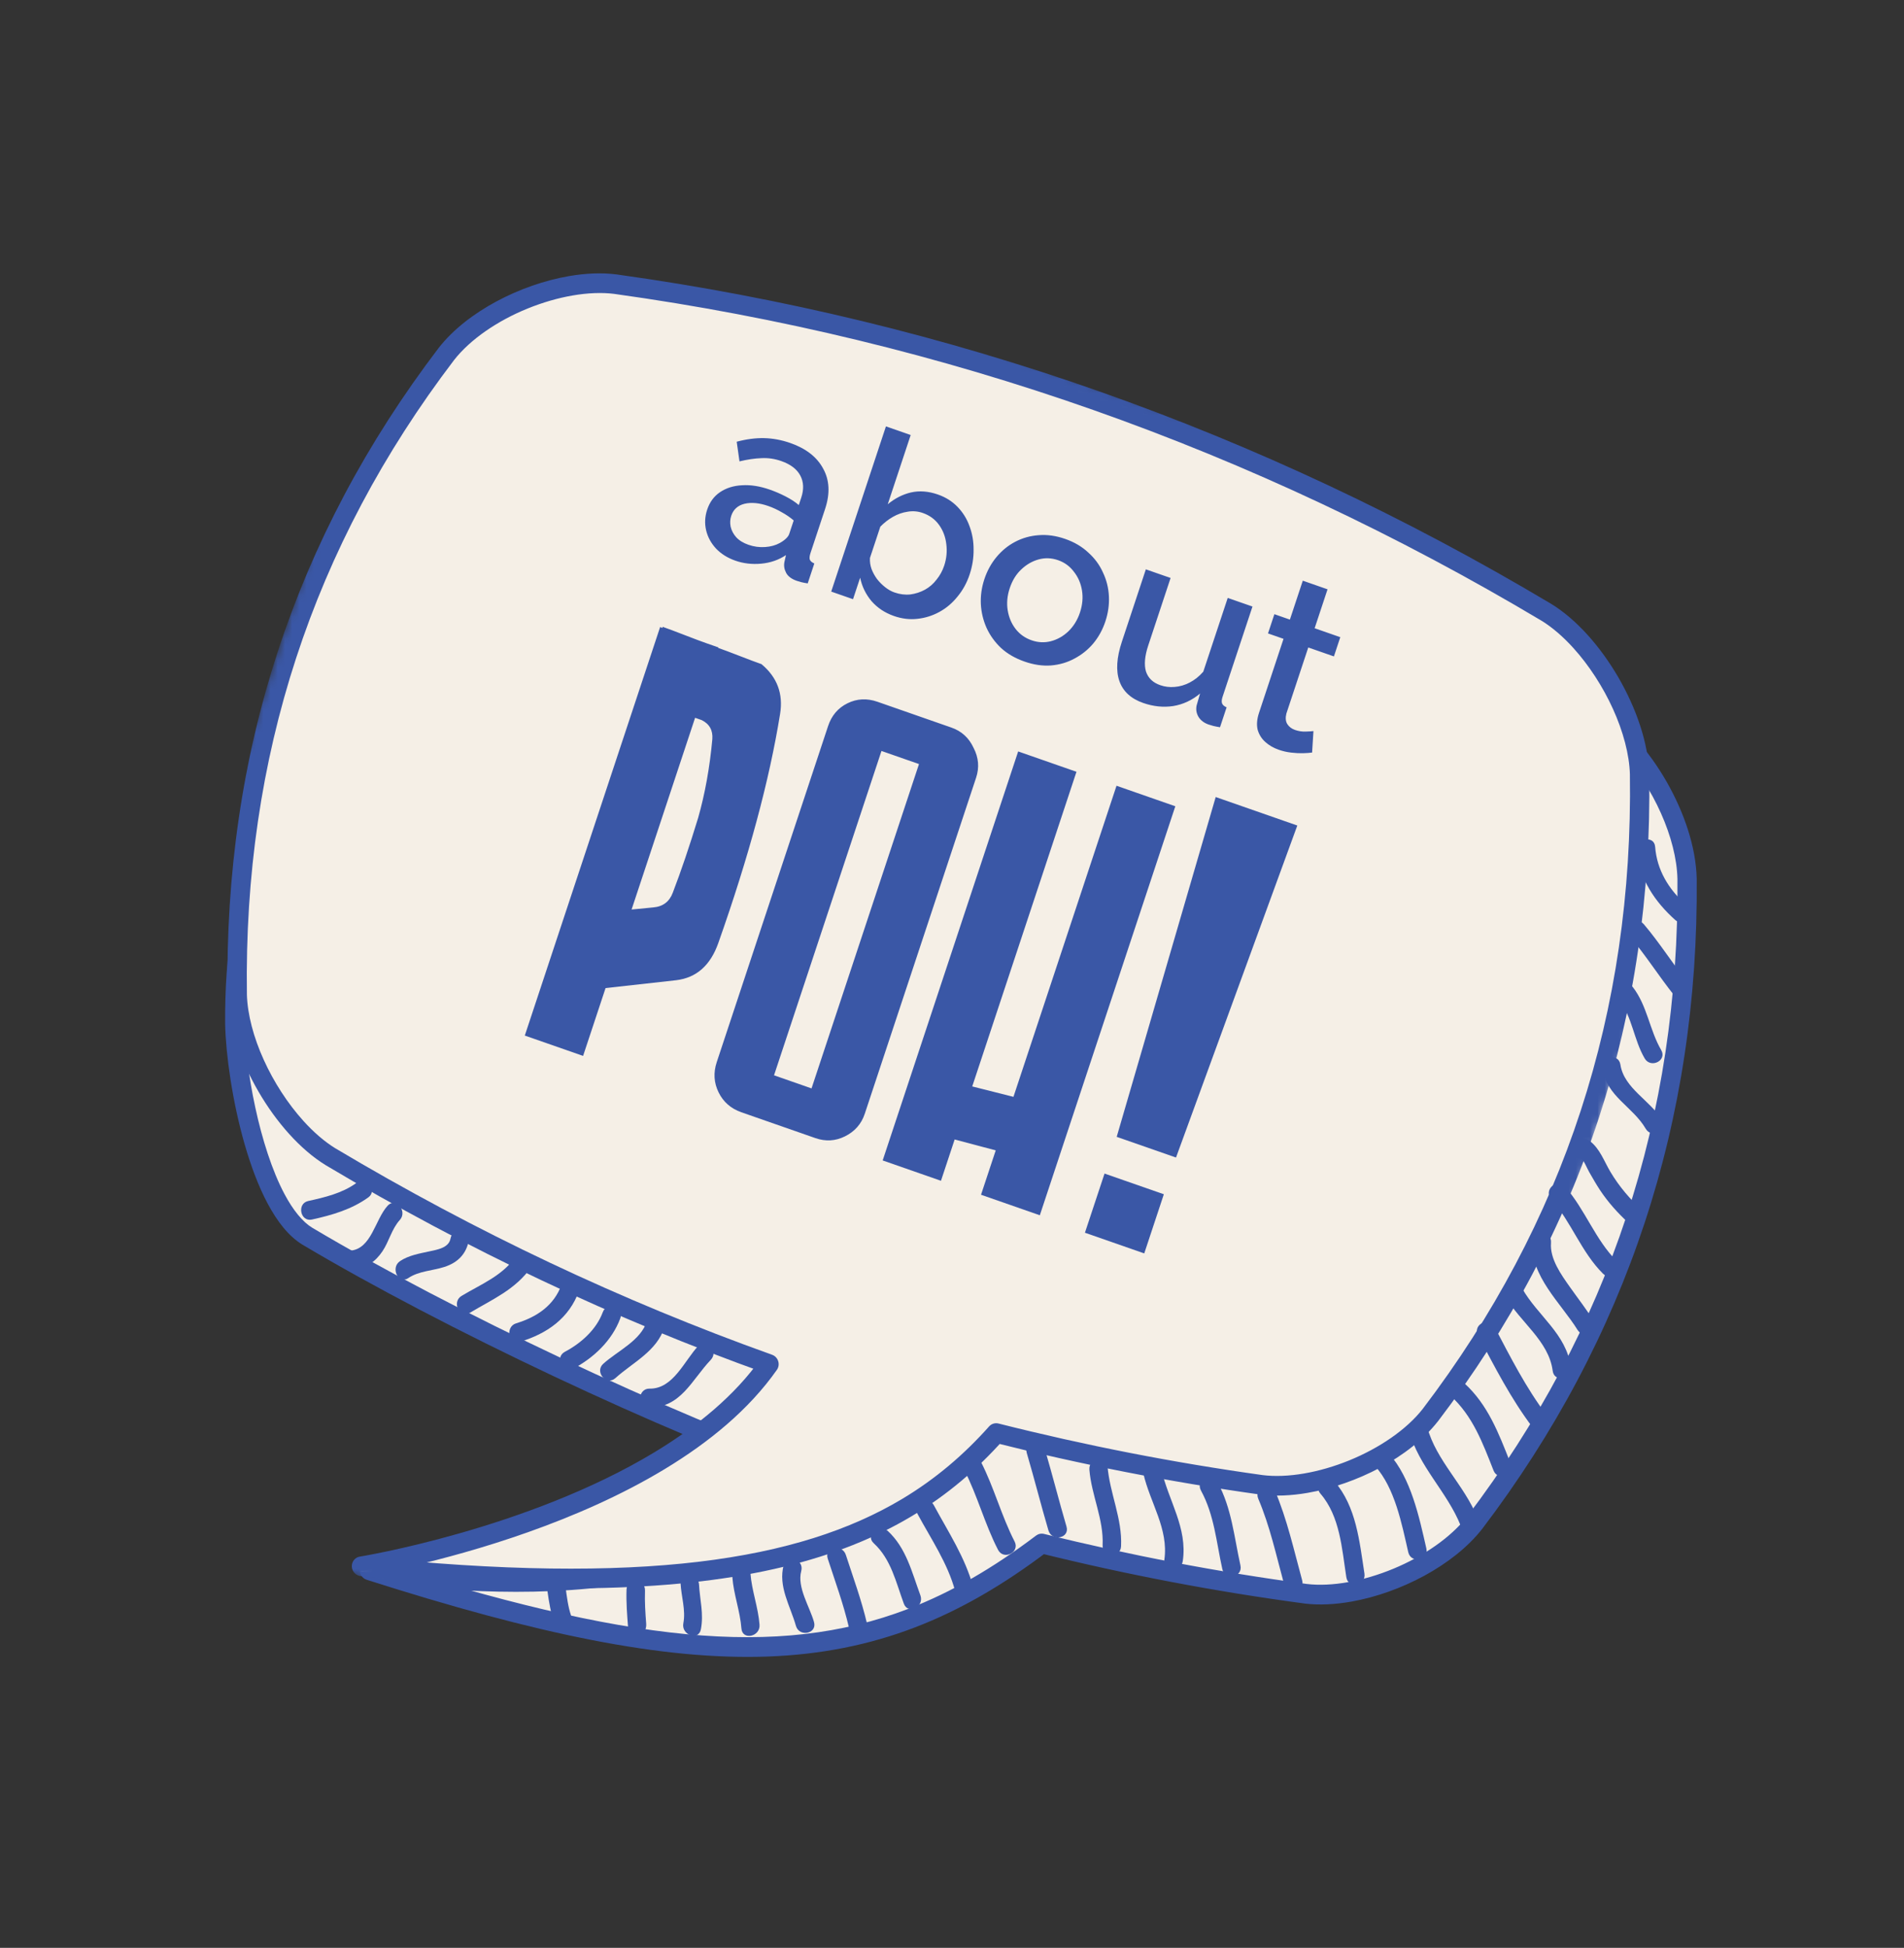<svg width="264" height="270" viewBox="0 0 264 270" fill="none" xmlns="http://www.w3.org/2000/svg">
<rect x="0" y="0" width="264" height="270" fill="#333333" stroke="none"/>
<path d="M233.92 121.803C233.74 113.686 227.681 103.323 221.153 99.334C181.266 75.586 138.471 60.658 92.763 54.545C85.219 53.626 74.279 58.059 69.334 64.388C49.416 90.622 32.271 108.711 32.556 141.988C32.736 150.102 36.071 167.349 42.599 171.346C62.053 182.923 92.244 197.172 113.084 204.556C98.01 226.059 51.225 217.671 51.225 217.671C98.157 232.658 120.434 232.137 144.454 213.951C156.436 216.92 168.623 219.25 181.037 220.915C188.581 221.827 199.521 217.394 204.467 211.068C224.382 184.838 234.2 155.083 233.92 121.803Z" fill="#F5EFE6"/>
<path d="M233.92 121.803L235.257 121.779C235.152 117.386 233.51 112.598 231.07 108.331C229.846 106.2 228.42 104.202 226.86 102.463C225.3 100.724 223.606 99.243 221.835 98.159L221.819 98.151C201.803 86.234 181.05 76.526 159.567 69.032C138.084 61.538 115.87 56.256 92.931 53.189L92.916 53.187C90.867 52.938 88.647 53.053 86.379 53.457C82.981 54.064 79.47 55.317 76.299 57.043C73.13 58.77 70.298 60.965 68.288 63.532L68.278 63.545C61.262 72.787 54.567 81.04 48.83 89.356C43.093 97.673 38.311 106.063 35.185 115.537C32.581 123.429 31.133 132.066 31.217 141.995L31.219 142.015C31.317 146.229 32.206 152.629 33.914 158.591C34.772 161.57 35.831 164.436 37.13 166.867C38.435 169.291 39.966 171.312 41.918 172.518L41.931 172.525C61.489 184.16 91.693 198.418 112.65 205.847L113.083 204.557L111.995 203.756C110.219 206.293 107.967 208.398 105.36 210.149C100.804 213.216 95.151 215.175 89.227 216.348C80.342 218.111 70.868 218.115 63.64 217.664C60.023 217.437 56.968 217.1 54.818 216.824C53.746 216.683 52.898 216.556 52.324 216.466C52.036 216.422 51.814 216.387 51.667 216.363C51.593 216.348 51.538 216.339 51.501 216.332L51.451 216.325C50.755 216.197 50.088 216.645 49.925 217.346C49.762 218.048 50.157 218.759 50.832 218.973C74.357 226.486 91.787 230.152 106.484 229.618C113.83 229.346 120.49 228.017 126.824 225.594C133.164 223.168 139.169 219.656 145.249 215.051L144.454 213.951L144.144 215.282C156.172 218.259 168.406 220.6 180.867 222.268L180.883 222.274C182.934 222.518 185.152 222.402 187.419 221.998C190.82 221.389 194.329 220.137 197.502 218.412C200.668 216.685 203.501 214.49 205.513 211.926L205.525 211.912C215.568 198.685 223.075 184.548 228.034 169.522C232.992 154.493 235.401 138.577 235.259 121.796L235.257 121.779L233.92 121.803L232.587 121.809C232.725 138.308 230.36 153.91 225.5 168.638C220.641 183.367 213.286 197.222 203.413 210.229L204.467 211.068L203.423 210.214C201.157 213.12 197.351 215.729 193.22 217.441C191.156 218.296 189.012 218.936 186.951 219.303C184.889 219.671 182.91 219.766 181.188 219.559L181.037 220.915L181.203 219.561C168.839 217.903 156.699 215.581 144.763 212.623C144.375 212.528 143.974 212.613 143.654 212.852C137.725 217.341 131.943 220.711 125.882 223.031C116.791 226.507 107.044 227.643 95.132 226.515C83.227 225.384 69.171 221.97 51.619 216.365L51.225 217.671L50.999 219.015C51.057 219.025 62.819 221.137 76.564 220.544C83.438 220.241 90.81 219.268 97.491 216.972C100.829 215.821 103.997 214.344 106.834 212.437C109.671 210.531 112.179 208.196 114.17 205.354C114.417 205.003 114.485 204.558 114.356 204.146C114.227 203.731 113.917 203.406 113.518 203.264C92.797 195.926 62.617 181.681 43.269 170.166L42.598 171.346L43.282 170.173C41.97 169.383 40.635 167.749 39.472 165.562C37.719 162.289 36.331 157.845 35.395 153.5C34.455 149.153 33.953 144.884 33.89 141.963L32.556 141.988L33.889 141.982C33.81 132.338 35.207 124.032 37.718 116.42C40.733 107.283 45.361 99.137 51.017 90.939C56.666 82.745 63.34 74.509 70.39 65.227L69.334 64.387L70.378 65.242C72.643 62.332 76.449 59.724 80.581 58.014C82.647 57.154 84.79 56.517 86.851 56.151C88.91 55.781 90.888 55.689 92.611 55.901L92.762 54.545L92.596 55.899C115.364 58.944 137.4 64.182 158.714 71.617C180.028 79.052 200.614 88.683 220.484 100.512L221.153 99.334L220.47 100.505C221.961 101.413 223.476 102.724 224.894 104.307C227.022 106.675 228.933 109.651 230.308 112.741C231.686 115.828 232.526 119.036 232.586 121.83L233.92 121.803Z" fill="#3A57A6"/>
<path d="M227.256 106.56C227.076 98.439 221.017 88.075 214.486 84.084C174.594 60.336 131.794 45.405 86.079 39.289C78.537 38.37 67.593 42.803 62.646 49.136C42.726 75.371 32.907 105.131 33.189 138.415C33.369 146.527 39.43 156.893 45.956 160.892C65.417 172.467 85.563 181.939 106.403 189.324C91.327 210.832 49.894 217.818 49.894 217.818C101.62 222.918 123.561 214.745 137.779 198.726C149.764 201.69 161.952 204.021 174.363 205.687C181.911 206.597 192.853 202.163 197.799 195.839C217.72 169.603 227.539 139.844 227.256 106.56Z" fill="#F5EFE6"/>
<mask id="mask0_323_470" style="mask-type:luminance" maskUnits="userSpaceOnUse" x="2" y="21" width="243" height="246">
<path d="M61.014 21.376L244.572 86.055L185.628 266.5L2.07 201.82L61.014 21.376Z" fill="white"/>
</mask>
<g mask="url(#mask0_323_470)">
<path d="M227.333 107.345L228.675 107.328C228.542 102.95 226.867 98.167 224.396 93.897C223.153 91.764 221.712 89.761 220.137 88.017C218.56 86.276 216.853 84.789 215.07 83.697L215.054 83.689C194.906 71.68 174.032 61.87 152.441 54.262C130.848 46.653 108.533 41.245 85.506 38.041L85.491 38.038C83.433 37.777 81.21 37.879 78.939 38.264C75.532 38.847 72.017 40.074 68.847 41.775C65.681 43.476 62.85 45.648 60.85 48.193L60.837 48.209C50.843 61.331 43.394 75.376 38.511 90.325C33.628 105.274 31.311 121.124 31.553 137.855L31.555 137.872C31.687 142.25 33.362 147.035 35.836 151.303C37.074 153.437 38.518 155.438 40.093 157.182C41.669 158.926 43.373 160.414 45.159 161.507L45.171 161.517C64.826 173.225 85.171 182.832 106.2 190.357L106.625 189.072L105.531 188.269C101.935 193.396 96.671 197.719 90.775 201.285C81.931 206.636 71.686 210.274 63.666 212.555C59.656 213.698 56.204 214.502 53.757 215.021C52.535 215.278 51.564 215.466 50.901 215.589C50.569 215.651 50.315 215.695 50.145 215.723C50.057 215.74 49.993 215.749 49.952 215.756L49.89 215.766C49.23 215.872 48.751 216.468 48.784 217.149C48.811 217.833 49.339 218.4 50.008 218.468C76.045 221.181 94.646 220.55 108.618 217.189C115.601 215.507 121.425 213.14 126.41 210.165C131.394 207.196 135.529 203.623 139.145 199.566L138.148 198.645L137.846 199.964C149.928 203.012 162.215 205.419 174.719 207.165L174.737 207.166C176.795 207.427 179.019 207.323 181.291 206.935C184.699 206.35 188.213 205.123 191.382 203.428C194.551 201.724 197.379 199.554 199.38 197.007L199.392 196.995C209.386 183.871 216.832 169.828 221.715 154.879C226.598 139.93 228.918 124.078 228.675 107.349L228.675 107.328L227.333 107.345L225.994 107.343C226.233 123.793 223.955 139.329 219.169 153.982C214.382 168.634 207.087 182.403 197.261 195.304L198.324 196.15L197.274 195.287C195.02 198.174 191.215 200.748 187.082 202.43C185.016 203.271 182.87 203.896 180.805 204.248C178.739 204.602 176.754 204.684 175.026 204.464L174.88 205.817L175.042 204.464C162.632 202.735 150.441 200.343 138.451 197.32C137.973 197.2 137.472 197.354 137.147 197.719C133.683 201.603 129.762 204.984 125.026 207.812C117.919 212.046 108.947 215.044 96.872 216.483C84.8 217.917 69.637 217.783 50.239 215.756L50.123 217.114L50.352 218.456C50.402 218.45 60.842 216.765 73.211 212.384C79.397 210.192 86.068 207.324 92.172 203.632C98.275 199.94 103.822 195.423 107.721 189.877C107.965 189.526 108.033 189.084 107.899 188.671C107.768 188.257 107.457 187.932 107.052 187.789C86.188 180.323 66.008 170.794 46.5 159.171L45.834 160.346L46.512 159.18C45.013 158.263 43.486 156.944 42.054 155.357C39.907 152.98 37.971 150.003 36.573 146.914C35.17 143.826 34.31 140.626 34.233 137.84L32.895 137.859L34.235 137.859C33.995 121.412 36.271 105.875 41.057 91.222C45.844 76.569 53.141 62.801 62.968 49.898L61.904 49.054L62.956 49.913C65.21 47.026 69.013 44.448 73.147 42.77C75.213 41.931 77.359 41.306 79.424 40.954C81.488 40.599 83.472 40.52 85.202 40.74L85.345 39.389L85.186 40.74C108.041 43.921 130.178 49.285 151.601 56.834C173.021 64.382 193.728 74.114 213.729 86.034L214.392 84.86L213.716 86.024C215.216 86.942 216.744 88.258 218.175 89.845C220.323 92.22 222.258 95.199 223.656 98.288C225.056 101.375 225.921 104.577 225.996 107.362L227.333 107.345Z" fill="#3A57A6"/>
</g>
<path d="M233.722 125.366C231.373 123.26 229.738 120.602 229.495 117.382C229.367 115.7 226.859 116.237 226.986 117.903C227.281 121.825 229.467 125.004 232.29 127.532C233.534 128.65 234.947 126.466 233.722 125.366Z" fill="#3A57A6"/>
<path d="M234.046 136.241C231.931 133.59 230.128 130.703 227.931 128.118C226.843 126.839 224.916 128.553 226 129.831C228.195 132.416 230.002 135.301 232.117 137.952C233.165 139.268 235.09 137.548 234.046 136.241Z" fill="#3A57A6"/>
<path d="M230.334 145.554C228.703 142.753 228.416 139.437 226.4 136.823C225.371 135.485 223.449 137.211 224.468 138.534C226.311 140.929 226.533 144.124 228.041 146.708C228.88 148.153 231.184 147.011 230.334 145.554Z" fill="#3A57A6"/>
<path d="M230.483 155.303C228.88 152.566 225.18 150.884 224.677 147.572C224.423 145.897 221.917 146.421 222.17 148.09C222.76 151.982 226.379 153.367 228.189 156.458C229.032 157.901 231.336 156.758 230.483 155.303Z" fill="#3A57A6"/>
<path d="M227.783 167.85C226.035 166.252 224.513 164.484 223.294 162.437C222.412 160.957 221.832 159.214 220.432 158.158C219.099 157.149 217.674 159.32 219 160.321C219.675 160.835 219.951 161.78 220.367 162.493C220.847 163.322 221.314 164.158 221.843 164.956C222.975 166.665 224.348 168.184 225.852 169.56C227.072 170.674 229.014 168.973 227.783 167.85Z" fill="#3A57A6"/>
<path d="M224.195 174.835C221.187 171.843 219.798 167.667 217.008 164.495C215.898 163.237 213.967 164.953 215.077 166.208C217.869 169.378 219.249 173.549 222.263 176.547C223.444 177.723 225.381 176.014 224.195 174.835Z" fill="#3A57A6"/>
<path d="M221.029 183.183C220.007 181.532 218.805 180.001 217.687 178.416C216.479 176.706 214.867 174.485 215.056 172.265C215.2 170.581 212.642 170.423 212.496 172.106C212.097 176.803 216.485 180.706 218.733 184.341C219.608 185.756 221.917 184.616 221.029 183.183Z" fill="#3A57A6"/>
<path d="M217.799 189.501C217.202 184.883 213.168 182.364 211.044 178.572C210.224 177.109 207.925 178.255 208.749 179.727C210.709 183.223 214.751 185.834 215.289 190.019C215.505 191.696 218.013 191.167 217.799 189.501Z" fill="#3A57A6"/>
<path d="M214.438 196.148C211.591 192.379 209.433 188.122 207.234 183.942C206.452 182.455 204.153 183.604 204.939 185.097C207.241 189.474 209.52 193.915 212.508 197.86C213.522 199.202 215.445 197.48 214.438 196.148Z" fill="#3A57A6"/>
<path d="M209.389 202.691C207.786 198.638 206.306 194.713 203.034 191.731C201.813 190.619 199.87 192.323 201.1 193.446C204.223 196.285 205.567 199.991 207.094 203.846C207.718 205.417 210.008 204.252 209.389 202.691Z" fill="#3A57A6"/>
<path d="M204.833 210.342C203.072 205.907 199.133 202.461 197.894 197.83C197.461 196.208 194.949 196.714 195.386 198.351C196.697 203.265 200.684 206.826 202.538 211.495C203.162 213.065 205.452 211.9 204.833 210.342Z" fill="#3A57A6"/>
<path d="M197.77 214.63C196.775 210.268 195.643 204.894 192.592 201.495C191.47 200.246 189.541 201.961 190.66 203.209C193.41 206.272 194.362 211.22 195.261 215.149C195.635 216.794 198.149 216.282 197.77 214.63Z" fill="#3A57A6"/>
<path d="M189.187 218.11C188.493 213.654 188.069 208.858 185.02 205.328C183.922 204.055 181.989 205.772 183.086 207.042C185.806 210.189 186.059 214.668 186.677 218.631C186.935 220.3 189.445 219.779 189.187 218.11Z" fill="#3A57A6"/>
<path d="M180.548 219.035C179.402 214.851 178.469 210.601 176.766 206.599C176.103 205.044 173.812 206.207 174.468 207.754C176.086 211.549 176.951 215.585 178.037 219.553C178.48 221.172 180.997 220.669 180.548 219.035Z" fill="#3A57A6"/>
<path d="M171.993 216.983C171.115 213.031 170.786 209.059 168.816 205.452C168.009 203.98 165.714 205.126 166.52 206.608C168.377 210.014 168.652 213.775 169.484 217.504C169.85 219.149 172.362 218.637 171.993 216.983Z" fill="#3A57A6"/>
<path d="M161.041 203.725C160.667 202.079 158.156 202.592 158.533 204.247C159.452 208.291 162.068 211.933 161.44 216.226C161.194 217.893 163.756 218.042 164 216.381C164.674 211.767 162.024 208.046 161.041 203.725Z" fill="#3A57A6"/>
<path d="M155.442 214.334C155.625 210.483 153.862 206.986 153.561 203.202C153.43 201.521 150.92 202.056 151.05 203.723C151.334 207.268 153.05 210.588 152.883 214.174C152.805 215.86 155.363 216.023 155.442 214.334Z" fill="#3A57A6"/>
<path d="M147.877 211.606C146.831 208.04 145.924 204.437 144.874 200.876C144.401 199.269 141.884 199.771 142.365 201.395C143.412 204.958 144.322 208.562 145.368 212.125C145.842 213.73 148.356 213.229 147.877 211.606Z" fill="#3A57A6"/>
<path d="M140.678 213.672C138.836 210.1 137.831 206.158 135.987 202.585C135.215 201.089 132.918 202.241 133.692 203.741C135.534 207.31 136.538 211.255 138.383 214.825C139.155 216.322 141.452 215.169 140.678 213.672Z" fill="#3A57A6"/>
<path d="M134.952 220.042C133.853 215.923 131.475 212.339 129.478 208.636C128.684 207.158 126.383 208.306 127.186 209.789C129.063 213.274 131.413 216.691 132.443 220.563C132.877 222.186 135.389 221.679 134.952 220.042Z" fill="#3A57A6"/>
<path d="M127.619 221.139C126.433 217.936 125.669 214.579 123.077 212.193C121.861 211.078 119.915 212.781 121.145 213.91C123.561 216.13 124.221 219.308 125.323 222.294C125.909 223.879 128.199 222.708 127.619 221.139Z" fill="#3A57A6"/>
<path d="M120.221 225.082C119.461 221.828 118.312 218.696 117.28 215.527C116.767 213.943 114.248 214.44 114.77 216.048C115.802 219.217 116.951 222.349 117.711 225.603C118.098 227.242 120.606 226.731 120.221 225.082Z" fill="#3A57A6"/>
<path d="M112.867 224.836C112.27 222.713 110.486 220.021 111.096 217.768C111.536 216.147 109.11 215.292 108.669 216.921C107.86 219.901 109.572 222.577 110.357 225.357C110.815 226.97 113.332 226.467 112.867 224.836Z" fill="#3A57A6"/>
<path d="M105.313 225.209C105.13 222.792 104.235 220.504 104.053 218.086C103.925 216.403 101.416 216.938 101.543 218.605C101.725 221.025 102.62 223.313 102.802 225.731C102.928 227.413 105.437 226.878 105.313 225.209Z" fill="#3A57A6"/>
<path d="M96.924 219.632C96.837 217.963 94.277 217.781 94.364 219.474C94.46 221.296 95.102 223.188 94.75 225.004C94.429 226.637 96.857 227.506 97.179 225.851C97.599 223.689 97.038 221.78 96.924 219.632Z" fill="#3A57A6"/>
<path d="M89.597 225.059C89.479 223.538 89.379 222.018 89.433 220.492C89.496 218.806 86.938 218.64 86.873 220.334C86.81 222.087 86.951 223.833 87.087 225.581C87.143 226.295 87.984 226.733 88.601 226.605C89.346 226.452 89.653 225.773 89.597 225.059Z" fill="#3A57A6"/>
<path d="M79.177 223.93C78.753 222.677 78.6 221.332 78.419 220.025C78.192 218.351 75.681 218.874 75.907 220.545C76.118 222.096 76.376 223.599 76.879 225.083C77.109 225.763 78.03 225.967 78.599 225.683C79.282 225.339 79.405 224.602 79.177 223.93Z" fill="#3A57A6"/>
<path d="M96.872 186.502C94.886 188.597 93.357 192.544 90.064 192.483C88.419 192.454 88.265 195.07 89.921 195.101C94.388 195.185 95.867 191.323 98.558 188.486C99.696 187.283 98.02 185.293 96.872 186.502Z" fill="#3A57A6"/>
<path d="M89.71 183.094C88.866 185.834 85.621 187.252 83.643 189.04C82.404 190.158 84.091 192.143 85.326 191.027C87.732 188.85 91.106 187.294 92.137 183.94C92.633 182.333 90.206 181.481 89.71 183.094Z" fill="#3A57A6"/>
<path d="M83.579 181.885C82.68 184.32 80.542 186.205 78.324 187.376C76.86 188.149 77.993 190.505 79.464 189.728C82.298 188.233 84.863 185.83 86.008 182.733C86.593 181.151 84.159 180.31 83.579 181.885Z" fill="#3A57A6"/>
<path d="M77.869 178.055C76.814 180.988 74.408 182.564 71.574 183.428C70.004 183.902 70.507 186.48 72.096 185.996C75.827 184.864 78.91 182.759 80.298 178.903C80.869 177.316 78.438 176.474 77.869 178.055Z" fill="#3A57A6"/>
<path d="M71.567 174.114C69.644 176.869 66.761 177.971 64.003 179.625C62.587 180.471 63.715 182.832 65.142 181.977C68.316 180.073 71.482 178.757 73.691 175.589C74.652 174.214 72.523 172.743 71.567 174.114Z" fill="#3A57A6"/>
<path d="M65.024 171.842C65.316 170.186 62.758 170.044 62.464 171.683C62.232 172.991 60.573 173.227 59.536 173.457C58.146 173.763 56.673 174 55.463 174.81C54.103 175.724 55.224 178.088 56.603 177.164C58.082 176.169 59.963 176.15 61.618 175.615C63.474 175.011 64.671 173.828 65.024 171.842Z" fill="#3A57A6"/>
<path d="M53.75 167.127C51.996 169.041 51.517 173.127 48.567 173.356C46.923 173.48 47.457 176.05 49.084 175.923C50.798 175.794 52.065 174.868 53.023 173.454C53.944 172.088 54.312 170.339 55.435 169.109C56.55 167.889 54.874 165.894 53.75 167.127Z" fill="#3A57A6"/>
<path d="M49.386 163.996C47.425 165.404 45.042 165.966 42.734 166.476C41.125 166.834 41.637 169.405 43.255 169.045C46.027 168.431 48.72 167.662 51.066 165.978C52.419 165.005 50.719 163.035 49.386 163.996Z" fill="#3A57A6"/>
<path d="M98.053 70.648C98.399 69.603 98.992 68.795 99.83 68.224C100.697 67.64 101.719 67.32 102.897 67.264C104.082 67.188 105.361 67.389 106.733 67.868C107.461 68.121 108.182 68.431 108.896 68.797C109.63 69.17 110.251 69.573 110.757 70.006L111.1 68.971C111.481 67.821 111.436 66.802 110.964 65.914C110.493 65.027 109.613 64.358 108.324 63.908C107.409 63.589 106.49 63.456 105.569 63.507C104.654 63.538 103.642 63.687 102.533 63.953L102.148 61.229C103.472 60.875 104.733 60.708 105.932 60.73C107.152 60.759 108.365 60.983 109.571 61.404C111.754 62.166 113.276 63.349 114.135 64.956C115.022 66.548 115.112 68.411 114.406 70.544L112.379 76.661C112.247 77.058 112.216 77.362 112.285 77.573C112.375 77.791 112.583 77.968 112.909 78.105L111.994 80.866C111.662 80.82 111.367 80.763 111.111 80.697C110.854 80.631 110.643 80.569 110.476 80.511C109.749 80.257 109.257 79.887 109 79.401C108.744 78.915 108.664 78.421 108.761 77.918L108.979 76.945C107.967 77.618 106.827 78.013 105.559 78.131C104.291 78.248 103.095 78.111 101.972 77.72C100.891 77.343 99.997 76.786 99.29 76.049C98.59 75.292 98.129 74.443 97.907 73.502C97.686 72.562 97.734 71.611 98.053 70.648ZM108.106 75.275C108.445 75.09 108.733 74.887 108.969 74.666C109.204 74.445 109.357 74.23 109.426 74.021L110.05 72.139C109.544 71.706 108.986 71.325 108.376 70.995C107.773 70.645 107.16 70.361 106.536 70.143C105.288 69.708 104.186 69.604 103.23 69.83C102.294 70.064 101.681 70.619 101.39 71.498C101.23 71.979 101.203 72.482 101.307 73.008C101.432 73.542 101.688 74.028 102.076 74.466C102.485 74.912 103.053 75.262 103.781 75.516C104.53 75.777 105.295 75.881 106.079 75.828C106.862 75.774 107.538 75.59 108.106 75.275ZM123.943 85.384C122.696 84.948 121.659 84.26 120.835 83.32C120.038 82.365 119.514 81.284 119.265 80.077L118.277 83.057L115.252 82.002L122.84 59.104L126.271 60.301L123.09 69.899C124.081 69.078 125.155 68.532 126.313 68.259C127.491 67.993 128.735 68.089 130.045 68.546C131.126 68.923 132.037 69.498 132.779 70.269C133.521 71.041 134.072 71.933 134.432 72.946C134.813 73.965 135.001 75.045 134.994 76.186C135.008 77.334 134.824 78.483 134.443 79.633C134.062 80.783 133.504 81.802 132.769 82.689C132.055 83.583 131.217 84.293 130.254 84.82C129.29 85.347 128.268 85.667 127.187 85.78C126.126 85.9 125.045 85.768 123.943 85.384ZM124.016 82.12C124.764 82.381 125.499 82.474 126.22 82.398C126.947 82.302 127.623 82.083 128.247 81.741C128.871 81.399 129.408 80.933 129.858 80.343C130.33 79.761 130.683 79.115 130.919 78.404C131.244 77.421 131.341 76.428 131.21 75.426C131.099 74.431 130.766 73.545 130.211 72.768C129.657 71.991 128.901 71.436 127.945 71.103C127.259 70.863 126.559 70.806 125.845 70.93C125.138 71.033 124.455 71.273 123.797 71.65C123.166 72.014 122.588 72.465 122.061 73.004L120.626 77.333C120.592 77.858 120.665 78.373 120.845 78.879C121.032 79.364 121.285 79.826 121.604 80.263C121.93 80.68 122.304 81.056 122.727 81.39C123.149 81.724 123.579 81.967 124.016 82.12ZM142.062 91.704C140.772 91.254 139.691 90.632 138.818 89.837C137.952 89.022 137.276 88.086 136.791 87.031C136.326 85.982 136.063 84.887 136 83.746C135.945 82.583 136.108 81.427 136.489 80.277C136.87 79.127 137.428 78.108 138.162 77.221C138.897 76.334 139.756 75.631 140.74 75.111C141.752 74.578 142.84 74.269 144.005 74.185C145.197 74.088 146.427 74.26 147.695 74.703C148.964 75.145 150.031 75.774 150.897 76.59C151.792 77.391 152.471 78.317 152.935 79.365C153.427 80.4 153.701 81.498 153.757 82.661C153.812 83.823 153.649 84.98 153.268 86.13C152.887 87.28 152.329 88.298 151.595 89.185C150.867 90.051 149.997 90.751 148.985 91.284C147.994 91.825 146.903 92.144 145.711 92.242C144.546 92.326 143.33 92.146 142.062 91.704ZM140.003 81.537C139.656 82.583 139.563 83.6 139.722 84.589C139.882 85.578 140.245 86.439 140.814 87.174C141.382 87.909 142.124 88.436 143.039 88.755C143.933 89.067 144.823 89.109 145.71 88.882C146.625 88.642 147.44 88.179 148.153 87.495C148.874 86.79 149.404 85.925 149.744 84.9C150.09 83.855 150.184 82.838 150.024 81.849C149.865 80.86 149.491 79.995 148.902 79.253C148.34 78.497 147.612 77.963 146.718 77.651C145.803 77.332 144.899 77.297 144.005 77.545C143.111 77.793 142.307 78.259 141.593 78.943C140.886 79.606 140.356 80.471 140.003 81.537ZM155.552 88.956L158.878 78.919L162.309 80.115L159.212 89.463C158.726 90.927 158.619 92.126 158.889 93.06C159.188 93.98 159.846 94.618 160.865 94.973C161.509 95.198 162.178 95.28 162.871 95.218C163.585 95.164 164.278 94.963 164.95 94.614C165.65 94.252 166.281 93.748 166.842 93.104L170.231 82.879L173.662 84.075L169.514 96.591C169.383 96.988 169.362 97.296 169.452 97.514C169.542 97.732 169.75 97.909 170.076 98.046L169.161 100.807C168.787 100.746 168.482 100.686 168.246 100.628C168.011 100.569 167.789 100.503 167.581 100.431C166.957 100.213 166.493 99.864 166.188 99.385C165.89 98.884 165.8 98.351 165.917 97.786L166.396 96.133C165.273 97.071 164.025 97.651 162.653 97.872C161.288 98.072 159.908 97.929 158.515 97.443C156.81 96.849 155.708 95.834 155.209 94.4C154.71 92.966 154.825 91.152 155.552 88.956ZM181.93 104.316C181.59 104.361 181.174 104.391 180.682 104.406C180.19 104.421 179.642 104.393 179.039 104.323C178.457 104.259 177.875 104.126 177.293 103.923C176.586 103.677 175.973 103.323 175.453 102.861C174.933 102.4 174.576 101.832 174.382 101.158C174.216 100.47 174.278 99.687 174.569 98.809L177.968 88.552L175.816 87.801L176.699 85.135L178.851 85.886L180.639 80.49L184.07 81.687L182.282 87.082L185.838 88.323L184.954 90.989L181.399 89.749L178.363 98.908C178.218 99.487 178.256 99.967 178.478 100.347C178.72 100.735 179.081 101.013 179.559 101.18C180.037 101.346 180.523 101.422 181.015 101.407C181.507 101.392 181.874 101.369 182.117 101.337L181.93 104.316ZM91.529 86.921L91.881 87.044L91.857 86.878C92.56 87.123 93.583 87.506 94.926 88.027C96.27 88.549 97.293 88.932 97.996 89.177L99.612 89.741L99.589 89.811C100.245 90.04 101.244 90.415 102.588 90.936C103.931 91.457 104.93 91.832 105.586 92.061C107.758 93.87 108.617 96.168 108.164 98.954C106.681 108.162 103.831 118.735 99.614 130.67C98.521 133.811 96.561 135.546 93.734 135.874L83.964 136.961L80.849 146.363L72.766 143.543L91.529 86.921ZM96.379 99.496L87.572 126.075L90.57 125.78C91.914 125.671 92.82 124.988 93.288 123.732C94.428 120.765 95.599 117.309 96.802 113.365C97.754 110.017 98.41 106.382 98.769 102.459C98.863 101.23 98.371 100.348 97.293 99.815L96.379 99.496ZM121.659 97.273L131.921 100.853C133.326 101.343 134.349 102.279 134.99 103.659C135.693 105.008 135.81 106.389 135.341 107.803L119.904 154.387C119.436 155.801 118.514 156.846 117.14 157.524C115.828 158.17 114.469 158.248 113.063 157.758L102.801 154.178C101.349 153.671 100.294 152.752 99.638 151.419C98.982 150.086 98.896 148.689 99.38 147.228L114.818 100.644C115.302 99.183 116.2 98.129 117.512 97.483C118.824 96.837 120.206 96.767 121.659 97.273ZM122.221 104.094L107.323 149.052L112.524 150.867L127.423 105.908L122.221 104.094ZM141.175 104.16L149.258 106.98L134.805 150.595L140.521 152.037L154.811 108.916L162.964 111.76L144.177 168.453L136.024 165.609L138.062 159.459L132.368 157.946L130.471 163.672L122.388 160.853L141.175 104.16ZM153.15 162.672L161.373 165.54L158.656 173.74L150.432 170.872L153.15 162.672ZM168.563 110.48L179.879 114.428L163.06 160.451L154.836 157.582L168.563 110.48Z" fill="#3A57A6"/>
</svg>
